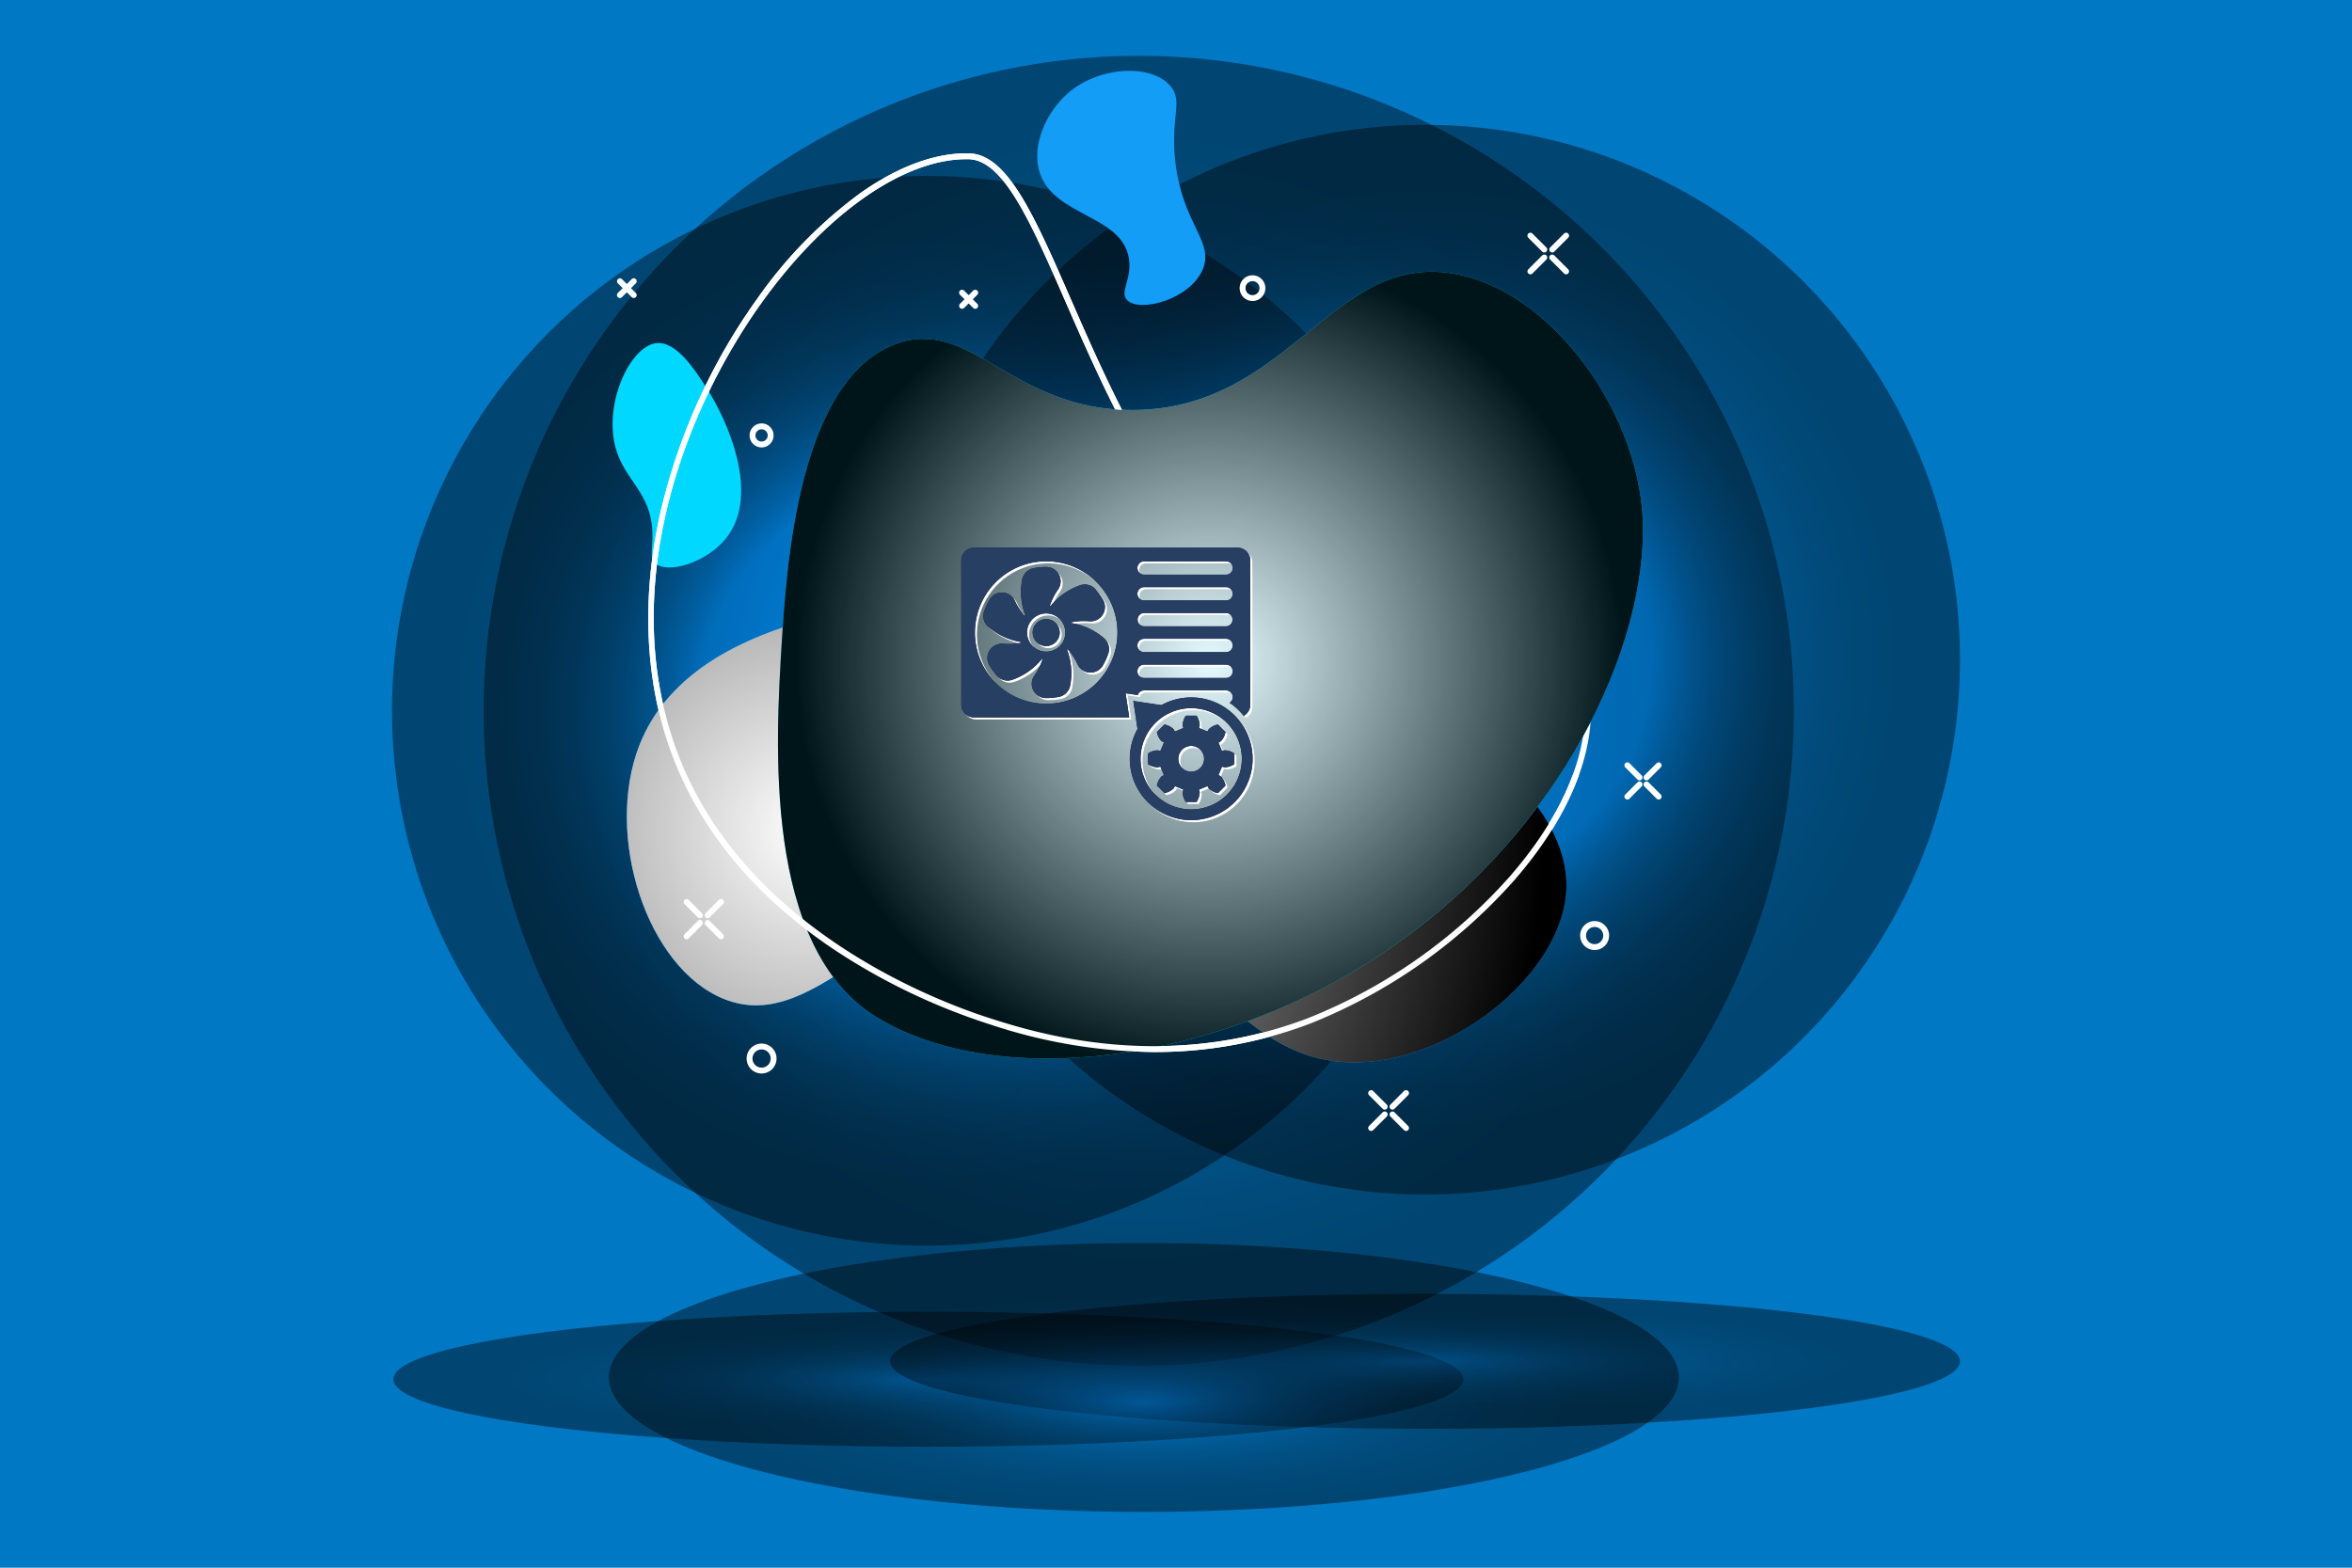 <svg xmlns="http://www.w3.org/2000/svg" xmlns:xlink="http://www.w3.org/1999/xlink" viewBox="0 0 360 240">
  <defs>
    <radialGradient id="radial-gradient" cx="174.302" cy="108.813" r="100.269" gradientUnits="userSpaceOnUse">
      <stop offset="0.425" stop-color="#0091ff"/>
      <stop offset="0.436" stop-color="#0089f2"/>
      <stop offset="0.478" stop-color="#006dc0"/>
      <stop offset="0.524" stop-color="#005392"/>
      <stop offset="0.571" stop-color="#003d6b"/>
      <stop offset="0.621" stop-color="#002a4a"/>
      <stop offset="0.675" stop-color="#001b2f"/>
      <stop offset="0.733" stop-color="#000f1a"/>
      <stop offset="0.799" stop-color="#00060b"/>
      <stop offset="0.876" stop-color="#000103"/>
      <stop offset="1"/>
    </radialGradient>
    <radialGradient id="radial-gradient-2" cx="-126.515" cy="-574.981" r="100.273" gradientTransform="translate(245.195 578.343) scale(0.817)" xlink:href="#radial-gradient"/>
    <radialGradient id="radial-gradient-3" cx="-33.159" cy="-584.561" r="100.273" gradientTransform="translate(245.195 578.343) scale(0.817)" xlink:href="#radial-gradient"/>
    <radialGradient id="radial-gradient-4" cx="-126.263" cy="-29080.306" r="100.283" gradientTransform="translate(245.196 3206.422) scale(0.817 0.103)" gradientUnits="userSpaceOnUse">
      <stop offset="0" stop-color="#0091ff"/>
      <stop offset="0.018" stop-color="#0089f2"/>
      <stop offset="0.092" stop-color="#006dc0"/>
      <stop offset="0.171" stop-color="#005392"/>
      <stop offset="0.254" stop-color="#003d6b"/>
      <stop offset="0.341" stop-color="#002a4a"/>
      <stop offset="0.435" stop-color="#001b2f"/>
      <stop offset="0.536" stop-color="#000f1a"/>
      <stop offset="0.65" stop-color="#00060b"/>
      <stop offset="0.785" stop-color="#000103"/>
      <stop offset="1"/>
    </radialGradient>
    <radialGradient id="radial-gradient-5" cx="-33.16" cy="-29106.968" r="100.283" xlink:href="#radial-gradient-4"/>
    <radialGradient id="radial-gradient-6" cx="-85.85" cy="-12863.404" r="100.26" gradientTransform="translate(245.197 2851.731) scale(0.817 0.205)" xlink:href="#radial-gradient-4"/>
    <radialGradient id="radial-gradient-7" cx="636.151" cy="1636.638" r="62.366" gradientTransform="translate(-1021.711 -2820.411) scale(1.801)" gradientUnits="userSpaceOnUse">
      <stop offset="0" stop-color="#fff"/>
      <stop offset="1"/>
    </radialGradient>
    <radialGradient id="radial-gradient-8" cx="670.068" cy="1622.294" r="35.132" xlink:href="#radial-gradient-7"/>
    <clipPath id="clip-path">
      <path d="M238.597,118.873a95.5,95.5,0,0,1-27.14,27.183c-25.799,16.981-50.403,5.416-68.62-5.703-17.488-10.673-24.127-26.742-23.152-42.407.675-10.85,2.473-39.733,17.384-45.28,11.52-4.285,17.841,10.204,36.385,10.107,21.063-.11,28.669-18.878,43.069-20.98l1.2-25.311L85.928,21.335l5.66,168.99,29.062-7.924,108.733-.074,22.1-64.773Z" style="fill: none"/>
    </clipPath>
  </defs>
  <g style="isolation: isolate">
    <g id="Calque_1" data-name="Calque 1">
      <rect width="360" height="240" style="fill: #0178c4"/>
      <g>
        <g>
          <circle cx="174.302" cy="108.813" r="100.269" style="opacity: 0.42;mix-blend-mode: screen;fill: url(#radial-gradient)"/>
          <circle cx="141.883" cy="108.813" r="81.883" style="opacity: 0.42;mix-blend-mode: screen;fill: url(#radial-gradient-2)"/>
          <circle cx="218.117" cy="100.99" r="81.883" style="opacity: 0.42;mix-blend-mode: screen;fill: url(#radial-gradient-3)"/>
          <g>
            <ellipse cx="142.09" cy="211.151" rx="81.883" ry="10.33" style="opacity: 0.42;mix-blend-mode: screen;fill: url(#radial-gradient-4)"/>
            <ellipse cx="218.117" cy="208.404" rx="81.883" ry="10.33" style="opacity: 0.42;mix-blend-mode: screen;fill: url(#radial-gradient-5)"/>
            <ellipse cx="175.092" cy="210.875" rx="81.883" ry="20.581" style="opacity: 0.42;mix-blend-mode: screen;fill: url(#radial-gradient-6)"/>
          </g>
        </g>
        <path d="M108.07,59.263c-1.777-2.742-4.606-7.104-7.644-6.723-4.003.502-8.015,9.186-6.226,15.933,1.355,5.109,5.425,6.8,5.659,12.983.095,2.513-.514,3.888.444,4.771,1.866,1.719,7.877-.084,10.874-3.884C116.384,75.744,111.44,64.461,108.07,59.263Z" style="fill: #00d8ff;mix-blend-mode: screen"/>
        <path d="M159.179,26.534c2.246,6.602,12.309,6.333,13.578,12.864.633,3.257-1.49,5.274-.238,6.551,1.923,1.962,9.58-.097,11.554-4.645,1.861-4.289-3.03-6.883-4.169-16.437-.831-6.974,1.322-9.385-.834-11.792-2.975-3.321-10.852-2.944-15.603,1.191C160.247,17.069,157.719,22.244,159.179,26.534Z" style="fill: #139df6;mix-blend-mode: screen"/>
        <path d="M176.652,161.055a81.256,81.256,0,0,1-25.179-4.247A96.386,96.386,0,0,1,127.431,145.217c-12.063-8.151-20.376-18.258-24.708-30.042-4.003-10.889-4.582-23.523-1.676-36.535a92.253,92.253,0,0,1,14.813-32.843A69.241,69.241,0,0,1,131.794,29.486c5.786-4.058,11.498-6.135,16.528-6.007,5.887.149,9.947,9.436,15.567,22.29,6.392,14.621,14.347,32.817,28.462,45.362,19.52,17.349,32.73,12.512,40.622,9.623,3.368-1.233,5.801-2.124,7.638-1.077,1.244.709,2.048,2.253,2.532,4.859,1.694,9.131-2.343,19.865-11.369,30.226a82.625,82.625,0,0,1-31.159,21.91A66.528,66.528,0,0,1,176.652,161.055Zm-73.086-46.189c9.957,27.088,39.394,38.297,48.179,41.087,6.529,2.074,26.398,8.385,48.548-.118A81.686,81.686,0,0,0,231.097,134.173c8.842-10.15,12.806-20.617,11.163-29.473-.431-2.326-1.097-3.675-2.094-4.243-1.475-.842-3.745-.01-6.886,1.14a38.55,38.55,0,0,1-13.777,2.964c-7.333.001-16.525-2.783-27.749-12.758C177.492,79.126,169.493,60.83,163.066,46.129c-5.28-12.078-9.451-21.617-14.768-21.752-.138-.003-.277-.005-.415-.005-9.609,0-21.554,8.363-31.293,21.949C104.375,63.358,94.54,90.313,103.566,114.867Z" style="fill: #fff"/>
        <path d="M97.854,114.118c-5.38,13.824,1.135,34.052,12.937,38.811,14.893,6.006,25.75-17.646,48.918-15.767,22.913,1.858,27.876,26.255,48.514,25.47,14.941-.569,31.175-14.074,31.534-26.683.607-21.317-44.049-44.154-83.686-44.471C146.642,91.402,106.819,91.083,97.854,114.118Z" style="fill: #139df6;mix-blend-mode: screen"/>
        <path d="M97.854,114.118c-5.38,13.824,1.135,34.052,12.937,38.811,14.893,6.006,25.75-17.646,48.918-15.767,22.913,1.858,27.876,26.255,48.514,25.47,14.941-.569,31.175-14.074,31.534-26.683.607-21.317-44.049-44.154-83.686-44.471C146.642,91.402,106.819,91.083,97.854,114.118Z" style="mix-blend-mode: soft-light;fill: url(#radial-gradient-7)"/>
        <path d="M119.685,97.946c.675-10.85,2.473-39.733,17.384-45.28,11.52-4.285,17.841,10.204,36.385,10.107,23.387-.122,30.181-23.251,48.11-21.023,15.576,1.936,30.089,21.836,29.917,39.62-.197,20.457-14.525,47.902-40.024,64.685-25.799,16.981-59.001,20.821-77.218,9.703C116.752,145.085,118.71,113.611,119.685,97.946Z" style="fill: #00d8ff;mix-blend-mode: screen"/>
        <g style="opacity: 0.9;mix-blend-mode: soft-light">
          <path d="M119.685,97.946c.675-10.85,2.473-39.733,17.384-45.28,11.52-4.285,17.841,10.204,36.385,10.107,23.387-.122,30.181-23.251,48.11-21.023,15.576,1.936,30.089,21.836,29.917,39.62-.197,20.457-14.525,47.902-40.024,64.685-25.799,16.981-59.001,20.821-77.218,9.703C116.752,145.085,118.71,113.611,119.685,97.946Z" style="fill: url(#radial-gradient-8)"/>
        </g>
        <g style="clip-path: url(#clip-path)">
          <path d="M176.652,161.055a81.256,81.256,0,0,1-25.179-4.247A96.386,96.386,0,0,1,127.431,145.217c-12.063-8.151-20.376-18.258-24.708-30.042-4.003-10.889-4.582-23.523-1.676-36.535a92.253,92.253,0,0,1,14.813-32.843A69.241,69.241,0,0,1,131.794,29.486c5.786-4.058,11.498-6.135,16.528-6.007,5.887.149,9.947,9.436,15.567,22.29,6.392,14.621,14.347,32.817,28.462,45.362,19.52,17.349,32.73,12.512,40.622,9.623,3.368-1.233,5.801-2.124,7.638-1.077,1.244.709,2.048,2.253,2.532,4.859,1.694,9.131-2.343,19.865-11.369,30.226a82.625,82.625,0,0,1-31.159,21.91A66.528,66.528,0,0,1,176.652,161.055Zm-73.086-46.189c9.957,27.088,39.394,38.297,48.179,41.087,6.529,2.074,26.398,8.385,48.548-.118A81.686,81.686,0,0,0,231.097,134.173c8.842-10.15,12.806-20.617,11.163-29.473-.431-2.326-1.097-3.675-2.094-4.243-1.475-.842-3.745-.01-6.886,1.14a38.55,38.55,0,0,1-13.777,2.964c-7.333.001-16.525-2.783-27.749-12.758C177.492,79.126,169.493,60.83,163.066,46.129c-5.28-12.078-9.451-21.617-14.768-21.752-.138-.003-.277-.005-.415-.005-9.609,0-21.554,8.363-31.293,21.949C104.375,63.358,94.54,90.313,103.566,114.867Z" style="fill: #fff"/>
        </g>
        <path d="M191.71,46.082a1.968,1.968,0,1,1,1.968-1.968A1.971,1.971,0,0,1,191.71,46.082Zm0-3.039a1.071,1.071,0,1,0,1.071,1.071A1.072,1.072,0,0,0,191.71,43.043Z" style="fill: #fff"/>
        <path d="M244.076,145.44a2.214,2.214,0,1,1,2.214-2.214A2.216,2.216,0,0,1,244.076,145.44Zm0-3.53a1.317,1.317,0,1,0,1.317,1.317A1.318,1.318,0,0,0,244.076,141.909Z" style="fill: #fff"/>
        <path d="M116.569,164.344a2.29,2.29,0,1,1,2.29-2.29A2.293,2.293,0,0,1,116.569,164.344Zm0-3.683a1.393,1.393,0,1,0,1.393,1.393A1.394,1.394,0,0,0,116.569,160.661Z" style="fill: #fff"/>
        <path d="M116.569,68.496a1.836,1.836,0,1,1,1.836-1.836A1.839,1.839,0,0,1,116.569,68.496Zm0-2.776a.939.939,0,1,0,.939.939A.94.94,0,0,0,116.569,65.72Z" style="fill: #fff"/>
        <g>
          <path d="M96.18,44.327a.449.449,0,0,1-.317-.766l.825-.825a.448.448,0,1,1,.634.634l-.825.825A.445.445,0,0,1,96.18,44.327Z" style="fill: #fff"/>
          <path d="M94.883,45.623a.449.449,0,0,1-.317-.766l.825-.825a.448.448,0,1,1,.634.634l-.825.825A.447.447,0,0,1,94.883,45.623Z" style="fill: #fff"/>
          <path d="M97.005,45.623a.446.446,0,0,1-.317-.132l-.825-.825a.448.448,0,0,1,.634-.634l.825.825a.449.449,0,0,1-.317.766Z" style="fill: #fff"/>
          <path d="M95.709,44.327a.446.446,0,0,1-.317-.131l-.825-.825a.449.449,0,0,1,.634-.635l.825.825a.449.449,0,0,1-.317.766Z" style="fill: #fff"/>
        </g>
        <g>
          <path d="M148.486,46.042a.449.449,0,0,1-.317-.766l.783-.783a.448.448,0,1,1,.634.634l-.783.783A.447.447,0,0,1,148.486,46.042Z" style="fill: #fff"/>
          <path d="M147.256,47.272a.449.449,0,0,1-.317-.766l.783-.783a.448.448,0,1,1,.634.634l-.783.783A.448.448,0,0,1,147.256,47.272Z" style="fill: #fff"/>
          <path d="M149.268,47.272a.448.448,0,0,1-.317-.131l-.783-.783a.448.448,0,0,1,.634-.634l.783.783a.449.449,0,0,1-.317.766Z" style="fill: #fff"/>
          <path d="M148.038,46.042a.448.448,0,0,1-.317-.131l-.783-.783a.448.448,0,0,1,.634-.634l.783.783a.449.449,0,0,1-.317.766Z" style="fill: #fff"/>
        </g>
        <g>
          <path d="M213.134,169.873a.449.449,0,0,1-.317-.766l2.079-2.079a.448.448,0,0,1,.634.634l-2.079,2.079A.448.448,0,0,1,213.134,169.873Z" style="fill: #fff"/>
          <path d="M209.867,173.141a.449.449,0,0,1-.317-.766l2.079-2.079a.448.448,0,0,1,.634.634l-2.079,2.079A.446.446,0,0,1,209.867,173.141Z" style="fill: #fff"/>
          <path d="M215.213,173.14a.446.446,0,0,1-.317-.131l-2.079-2.079a.448.448,0,0,1,.634-.634l2.079,2.079a.449.449,0,0,1-.317.766Z" style="fill: #fff"/>
          <path d="M211.946,169.873a.448.448,0,0,1-.317-.131l-2.079-2.079a.448.448,0,1,1,.634-.634l2.079,2.079a.449.449,0,0,1-.317.766Z" style="fill: #fff"/>
        </g>
        <g>
          <path d="M252.015,119.472a.449.449,0,0,1-.317-.766l1.863-1.863a.448.448,0,1,1,.634.634l-1.863,1.863A.446.446,0,0,1,252.015,119.472Z" style="fill: #fff"/>
          <path d="M249.088,122.399a.449.449,0,0,1-.317-.766l1.862-1.863a.448.448,0,0,1,.634.634l-1.863,1.863A.446.446,0,0,1,249.088,122.399Z" style="fill: #fff"/>
          <path d="M253.877,122.399a.446.446,0,0,1-.317-.132L251.698,120.405a.448.448,0,0,1,.634-.634l1.863,1.862a.449.449,0,0,1-.317.766Z" style="fill: #fff"/>
          <path d="M250.951,119.472a.447.447,0,0,1-.317-.131l-1.862-1.863a.448.448,0,0,1,.634-.634l1.863,1.863a.449.449,0,0,1-.317.766Z" style="fill: #fff"/>
        </g>
        <g>
          <path d="M237.584,38.653a.449.449,0,0,1-.317-.766l2.127-2.127a.448.448,0,1,1,.634.634l-2.127,2.127A.446.446,0,0,1,237.584,38.653Z" style="fill: #fff"/>
          <path d="M234.242,41.996a.449.449,0,0,1-.317-.766l2.127-2.127a.448.448,0,1,1,.634.634l-2.127,2.127A.446.446,0,0,1,234.242,41.996Z" style="fill: #fff"/>
          <path d="M239.71,41.995a.447.447,0,0,1-.317-.132l-2.127-2.126a.448.448,0,0,1,.634-.634l2.127,2.126a.449.449,0,0,1-.317.766Z" style="fill: #fff"/>
          <path d="M236.368,38.653a.446.446,0,0,1-.317-.131l-2.127-2.127a.448.448,0,1,1,.634-.634l2.127,2.127a.449.449,0,0,1-.317.766Z" style="fill: #fff"/>
        </g>
        <g>
          <path d="M108.308,140.576a.449.449,0,0,1-.317-.766l2.046-2.046a.449.449,0,1,1,.635.634l-2.046,2.046A.447.447,0,0,1,108.308,140.576Z" style="fill: #fff"/>
          <path d="M105.092,143.792a.449.449,0,0,1-.317-.766l2.046-2.046a.448.448,0,0,1,.634.634l-2.046,2.046A.447.447,0,0,1,105.092,143.792Z" style="fill: #fff"/>
          <path d="M110.354,143.791a.448.448,0,0,1-.317-.131l-2.046-2.046a.448.448,0,1,1,.634-.634l2.046,2.046a.449.449,0,0,1-.317.766Z" style="fill: #fff"/>
          <path d="M107.138,140.576a.445.445,0,0,1-.317-.131l-2.046-2.046a.448.448,0,1,1,.634-.634l2.046,2.046a.449.449,0,0,1-.317.766Z" style="fill: #fff"/>
        </g>
        <g style="mix-blend-mode: overlay">
          <path d="M165.649,89.92a10.087,10.087,0,0,0-4.501,3.144q-.071-.012-.143-.021a10.009,10.009,0,0,1,1.252-2.469,2.187,2.187,0,0,0-1.761-3.451h-.046a10.056,10.056,0,0,0-1.951.19,2.177,2.177,0,0,0-1.716,1.722,10.087,10.087,0,0,0,.473,5.471c-.031.037-.061.075-.09.112a10.001,10.001,0,0,1-1.512-2.318,2.187,2.187,0,0,0-3.869-.2l-.023.04a10.081,10.081,0,0,0-.811,1.785,2.177,2.177,0,0,0,.633,2.347,10.089,10.089,0,0,0,4.973,2.326c.017.045.034.09.053.134a9.996,9.996,0,0,1-2.763.15,2.187,2.187,0,0,0-2.108,3.251l.023.04a10.079,10.079,0,0,0,1.14,1.595,2.177,2.177,0,0,0,2.349.625,10.091,10.091,0,0,0,4.501-3.144c.047.008.095.015.143.022a10.002,10.002,0,0,1-1.251,2.469,2.187,2.187,0,0,0,1.761,3.451h.046a10.058,10.058,0,0,0,1.951-.19,2.177,2.177,0,0,0,1.716-1.722,10.081,10.081,0,0,0-.473-5.471c.031-.037.061-.075.09-.112a9.995,9.995,0,0,1,1.512,2.318,2.187,2.187,0,0,0,3.869.2l.023-.04a10.065,10.065,0,0,0,.811-1.785,2.177,2.177,0,0,0-.633-2.347,10.087,10.087,0,0,0-4.973-2.326q-.025-.068-.053-.135a9.995,9.995,0,0,1,2.763-.15,2.187,2.187,0,0,0,2.108-3.251l-.023-.04a10.069,10.069,0,0,0-1.14-1.595A2.178,2.178,0,0,0,165.649,89.92ZM160.45,100.086a2.929,2.929,0,1,1,2.929-2.929A2.929,2.929,0,0,1,160.45,100.086Z" style="fill: #fff"/>
          <circle cx="160.45" cy="97.157" r="2.07" style="fill: #fff"/>
          <path d="M174.458,106.725a1.026,1.026,0,0,1,.975-.709h12.55a1.025,1.025,0,0,1,.539,1.897,10.519,10.519,0,0,1,1.471,1.227q.368.368.692.764a1.94,1.94,0,0,0,1.003-1.7V86.11a1.941,1.941,0,0,0-1.941-1.941H149.402a1.941,1.941,0,0,0-1.941,1.941v22.095a1.941,1.941,0,0,0,1.941,1.941h23.755l-.552-3.697Zm.975-20.478h12.55a1.026,1.026,0,0,1,0,2.051H175.434a1.026,1.026,0,1,1,0-2.051Zm0,3.954h12.55a1.025,1.025,0,1,1,0,2.051H175.434a1.025,1.025,0,1,1,0-2.051Zm0,3.954h12.55a1.025,1.025,0,1,1,0,2.051H175.434a1.025,1.025,0,1,1,0-2.051Zm0,3.954h12.55a1.026,1.026,0,0,1,0,2.051H175.434a1.026,1.026,0,1,1,0-2.051Zm0,3.954h12.55a1.025,1.025,0,0,1,0,2.051H175.434a1.025,1.025,0,1,1,0-2.051Zm-14.984,6.005a10.91,10.91,0,1,1,10.91-10.91A10.91,10.91,0,0,1,160.45,108.067Z" style="fill: #fff"/>
          <path d="M189.289,109.844a9.367,9.367,0,0,0-6.706-2.752q-.187.001-.373.01a9.449,9.449,0,0,0-1.114.118q-.092.015-.184.032a9.36,9.36,0,0,0-2.833,1.021l-4.29-.641.641,4.29a9.398,9.398,0,1,0,16.834,8.313q.137-.316.25-.639A9.397,9.397,0,0,0,189.289,109.844Zm-12.128,1.161a7.755,7.755,0,1,1-.001,10.968A7.755,7.755,0,0,1,177.161,111.004Z" style="fill: #fff"/>
          <path d="M177.519,117.789l.413-.105.535,1.291-.367.218a2.728,2.728,0,0,0-.702,1.394l1.148,1.148a2.727,2.727,0,0,0,1.394-.702l.218-.367,1.291.535-.105.413a2.73,2.73,0,0,0,.489,1.482h1.623a2.732,2.732,0,0,0,.489-1.482l-.105-.413,1.291-.535.218.367a2.728,2.728,0,0,0,1.394.702l1.148-1.148a2.728,2.728,0,0,0-.702-1.394l-.366-.218.535-1.291.413.105a2.727,2.727,0,0,0,1.482-.489v-1.623a2.73,2.73,0,0,0-1.482-.489l-.413.105-.535-1.291.367-.218a2.73,2.73,0,0,0,.702-1.394l-1.148-1.148a2.729,2.729,0,0,0-1.394.702l-.218.367-1.291-.535.105-.414a2.728,2.728,0,0,0-.489-1.482h-1.623a2.729,2.729,0,0,0-.489,1.482l.105.414-1.291.535-.218-.367a2.73,2.73,0,0,0-1.394-.702l-1.148,1.148a2.728,2.728,0,0,0,.702,1.394l.367.218-.535,1.291-.414-.105a2.731,2.731,0,0,0-1.482.489v1.623A2.726,2.726,0,0,0,177.519,117.789Zm3.73-2.697a1.974,1.974,0,1,1-0,2.792A1.974,1.974,0,0,1,181.249,115.092Z" style="fill: #fff"/>
        </g>
        <g>
          <path d="M165.33,89.601a10.091,10.091,0,0,0-4.501,3.144c-.047-.008-.095-.015-.143-.022a10.003,10.003,0,0,1,1.252-2.469,2.187,2.187,0,0,0-1.762-3.451h-.046a10.06,10.06,0,0,0-1.951.19,2.177,2.177,0,0,0-1.716,1.722,10.088,10.088,0,0,0,.473,5.471c-.031.037-.061.075-.09.112a10.003,10.003,0,0,1-1.512-2.318,2.187,2.187,0,0,0-3.869-.2l-.023.04a10.066,10.066,0,0,0-.811,1.785,2.177,2.177,0,0,0,.633,2.347,10.089,10.089,0,0,0,4.973,2.326q.025.068.053.134a9.997,9.997,0,0,1-2.763.15,2.187,2.187,0,0,0-2.108,3.251l.023.04a10.08,10.08,0,0,0,1.14,1.595,2.177,2.177,0,0,0,2.349.625,10.087,10.087,0,0,0,4.501-3.144c.047.008.095.015.143.021a10.008,10.008,0,0,1-1.251,2.469,2.187,2.187,0,0,0,1.761,3.451h.046a10.06,10.06,0,0,0,1.951-.19,2.177,2.177,0,0,0,1.716-1.722,10.087,10.087,0,0,0-.473-5.471c.031-.037.061-.075.09-.112a10.002,10.002,0,0,1,1.512,2.318,2.187,2.187,0,0,0,3.869.2l.023-.04a10.091,10.091,0,0,0,.811-1.785,2.177,2.177,0,0,0-.633-2.347,10.09,10.09,0,0,0-4.973-2.326q-.025-.068-.053-.134a9.997,9.997,0,0,1,2.763-.15,2.187,2.187,0,0,0,2.108-3.251l-.023-.04a10.08,10.08,0,0,0-1.14-1.595A2.177,2.177,0,0,0,165.33,89.601Zm-5.2,10.166a2.929,2.929,0,1,1,2.929-2.929A2.929,2.929,0,0,1,160.131,99.767Z" style="fill: #140535"/>
          <circle cx="160.131" cy="96.838" r="2.07" style="fill: #140535"/>
          <path d="M174.14,106.406a1.026,1.026,0,0,1,.975-.709h12.55a1.025,1.025,0,0,1,.539,1.897,10.518,10.518,0,0,1,1.471,1.227q.368.368.692.764a1.94,1.94,0,0,0,1.003-1.699V85.791a1.941,1.941,0,0,0-1.941-1.941H149.083a1.941,1.941,0,0,0-1.941,1.941v22.095a1.941,1.941,0,0,0,1.941,1.941h23.755l-.552-3.697Zm.975-20.478h12.55a1.025,1.025,0,1,1,0,2.051H175.115a1.025,1.025,0,1,1,0-2.051Zm0,3.954h12.55a1.025,1.025,0,1,1,0,2.051H175.115a1.025,1.025,0,1,1,0-2.051Zm0,3.954h12.55a1.026,1.026,0,0,1,0,2.051H175.115a1.026,1.026,0,0,1,0-2.051Zm0,3.954h12.55a1.025,1.025,0,0,1,0,2.051H175.115a1.025,1.025,0,0,1,0-2.051Zm0,3.954h12.55a1.025,1.025,0,1,1,0,2.051H175.115a1.025,1.025,0,1,1,0-2.051Zm-14.984,6.005a10.91,10.91,0,1,1,10.91-10.91A10.91,10.91,0,0,1,160.131,107.748Z" style="fill: #140535"/>
          <path d="M188.97,109.525a9.367,9.367,0,0,0-6.706-2.752q-.187.001-.373.01a9.453,9.453,0,0,0-1.114.118q-.092.015-.184.033a9.353,9.353,0,0,0-2.833,1.021l-4.29-.641.641,4.29a9.398,9.398,0,1,0,16.834,8.313q.137-.316.25-.639A9.397,9.397,0,0,0,188.97,109.525ZM176.842,110.685a7.755,7.755,0,1,1-0,10.968A7.755,7.755,0,0,1,176.842,110.685Z" style="fill: #140535"/>
          <path d="M177.2,117.47l.413-.105.535,1.291-.367.218a2.729,2.729,0,0,0-.702,1.394l1.148,1.148a2.729,2.729,0,0,0,1.394-.702l.218-.367,1.291.535-.105.413a2.728,2.728,0,0,0,.489,1.482h1.623a2.728,2.728,0,0,0,.489-1.482l-.105-.413,1.291-.535.218.367a2.73,2.73,0,0,0,1.394.702l1.148-1.148a2.727,2.727,0,0,0-.702-1.394l-.367-.218.535-1.291.413.105a2.729,2.729,0,0,0,1.482-.489v-1.623a2.728,2.728,0,0,0-1.482-.489l-.413.105-.535-1.291.367-.218a2.727,2.727,0,0,0,.702-1.394l-1.148-1.148a2.731,2.731,0,0,0-1.394.702l-.218.367-1.291-.535.105-.413a2.729,2.729,0,0,0-.489-1.482h-1.623a2.731,2.731,0,0,0-.489,1.482l.105.413-1.291.535-.218-.367a2.73,2.73,0,0,0-1.394-.702l-1.148,1.148a2.727,2.727,0,0,0,.702,1.394l.367.218-.535,1.291-.413-.105a2.729,2.729,0,0,0-1.482.489v1.623A2.728,2.728,0,0,0,177.2,117.47Zm3.73-2.697a1.974,1.974,0,1,1,0,2.792A1.974,1.974,0,0,1,180.93,114.773Z" style="fill: #140535"/>
        </g>
        <g style="mix-blend-mode: soft-light">
          <path d="M165.33,89.601a10.091,10.091,0,0,0-4.501,3.144c-.047-.008-.095-.015-.143-.022a10.003,10.003,0,0,1,1.252-2.469,2.187,2.187,0,0,0-1.762-3.451h-.046a10.06,10.06,0,0,0-1.951.19,2.177,2.177,0,0,0-1.716,1.722,10.088,10.088,0,0,0,.473,5.471c-.031.037-.061.075-.09.112a10.003,10.003,0,0,1-1.512-2.318,2.187,2.187,0,0,0-3.869-.2l-.023.04a10.066,10.066,0,0,0-.811,1.785,2.177,2.177,0,0,0,.633,2.347,10.089,10.089,0,0,0,4.973,2.326q.025.068.053.134a9.997,9.997,0,0,1-2.763.15,2.187,2.187,0,0,0-2.108,3.251l.023.04a10.08,10.08,0,0,0,1.14,1.595,2.177,2.177,0,0,0,2.349.625,10.087,10.087,0,0,0,4.501-3.144c.047.008.095.015.143.021a10.008,10.008,0,0,1-1.251,2.469,2.187,2.187,0,0,0,1.761,3.451h.046a10.06,10.06,0,0,0,1.951-.19,2.177,2.177,0,0,0,1.716-1.722,10.087,10.087,0,0,0-.473-5.471c.031-.037.061-.075.09-.112a10.002,10.002,0,0,1,1.512,2.318,2.187,2.187,0,0,0,3.869.2l.023-.04a10.091,10.091,0,0,0,.811-1.785,2.177,2.177,0,0,0-.633-2.347,10.09,10.09,0,0,0-4.973-2.326q-.025-.068-.053-.134a9.997,9.997,0,0,1,2.763-.15,2.187,2.187,0,0,0,2.108-3.251l-.023-.04a10.08,10.08,0,0,0-1.14-1.595A2.177,2.177,0,0,0,165.33,89.601Zm-5.2,10.166a2.929,2.929,0,1,1,2.929-2.929A2.929,2.929,0,0,1,160.131,99.767Z" style="fill: #283f64"/>
          <circle cx="160.131" cy="96.838" r="2.07" style="fill: #283f64"/>
          <path d="M174.14,106.406a1.026,1.026,0,0,1,.975-.709h12.55a1.025,1.025,0,0,1,.539,1.897,10.518,10.518,0,0,1,1.471,1.227q.368.368.692.764a1.94,1.94,0,0,0,1.003-1.699V85.791a1.941,1.941,0,0,0-1.941-1.941H149.083a1.941,1.941,0,0,0-1.941,1.941v22.095a1.941,1.941,0,0,0,1.941,1.941h23.755l-.552-3.697Zm.975-20.478h12.55a1.025,1.025,0,1,1,0,2.051H175.115a1.025,1.025,0,1,1,0-2.051Zm0,3.954h12.55a1.025,1.025,0,1,1,0,2.051H175.115a1.025,1.025,0,1,1,0-2.051Zm0,3.954h12.55a1.026,1.026,0,0,1,0,2.051H175.115a1.026,1.026,0,0,1,0-2.051Zm0,3.954h12.55a1.025,1.025,0,0,1,0,2.051H175.115a1.025,1.025,0,0,1,0-2.051Zm0,3.954h12.55a1.025,1.025,0,1,1,0,2.051H175.115a1.025,1.025,0,1,1,0-2.051Zm-14.984,6.005a10.91,10.91,0,1,1,10.91-10.91A10.91,10.91,0,0,1,160.131,107.748Z" style="fill: #283f64"/>
          <path d="M188.97,109.525a9.367,9.367,0,0,0-6.706-2.752q-.187.001-.373.01a9.453,9.453,0,0,0-1.114.118q-.092.015-.184.033a9.353,9.353,0,0,0-2.833,1.021l-4.29-.641.641,4.29a9.398,9.398,0,1,0,16.834,8.313q.137-.316.25-.639A9.397,9.397,0,0,0,188.97,109.525ZM176.842,110.685a7.755,7.755,0,1,1-0,10.968A7.755,7.755,0,0,1,176.842,110.685Z" style="fill: #283f64"/>
          <path d="M177.2,117.47l.413-.105.535,1.291-.367.218a2.729,2.729,0,0,0-.702,1.394l1.148,1.148a2.729,2.729,0,0,0,1.394-.702l.218-.367,1.291.535-.105.413a2.728,2.728,0,0,0,.489,1.482h1.623a2.728,2.728,0,0,0,.489-1.482l-.105-.413,1.291-.535.218.367a2.73,2.73,0,0,0,1.394.702l1.148-1.148a2.727,2.727,0,0,0-.702-1.394l-.367-.218.535-1.291.413.105a2.729,2.729,0,0,0,1.482-.489v-1.623a2.728,2.728,0,0,0-1.482-.489l-.413.105-.535-1.291.367-.218a2.727,2.727,0,0,0,.702-1.394l-1.148-1.148a2.731,2.731,0,0,0-1.394.702l-.218.367-1.291-.535.105-.413a2.729,2.729,0,0,0-.489-1.482h-1.623a2.731,2.731,0,0,0-.489,1.482l.105.413-1.291.535-.218-.367a2.73,2.73,0,0,0-1.394-.702l-1.148,1.148a2.727,2.727,0,0,0,.702,1.394l.367.218-.535,1.291-.413-.105a2.729,2.729,0,0,0-1.482.489v1.623A2.728,2.728,0,0,0,177.2,117.47Zm3.73-2.697a1.974,1.974,0,1,1,0,2.792A1.974,1.974,0,0,1,180.93,114.773Z" style="fill: #283f64"/>
        </g>
      </g>
    </g>
  </g>
</svg>
